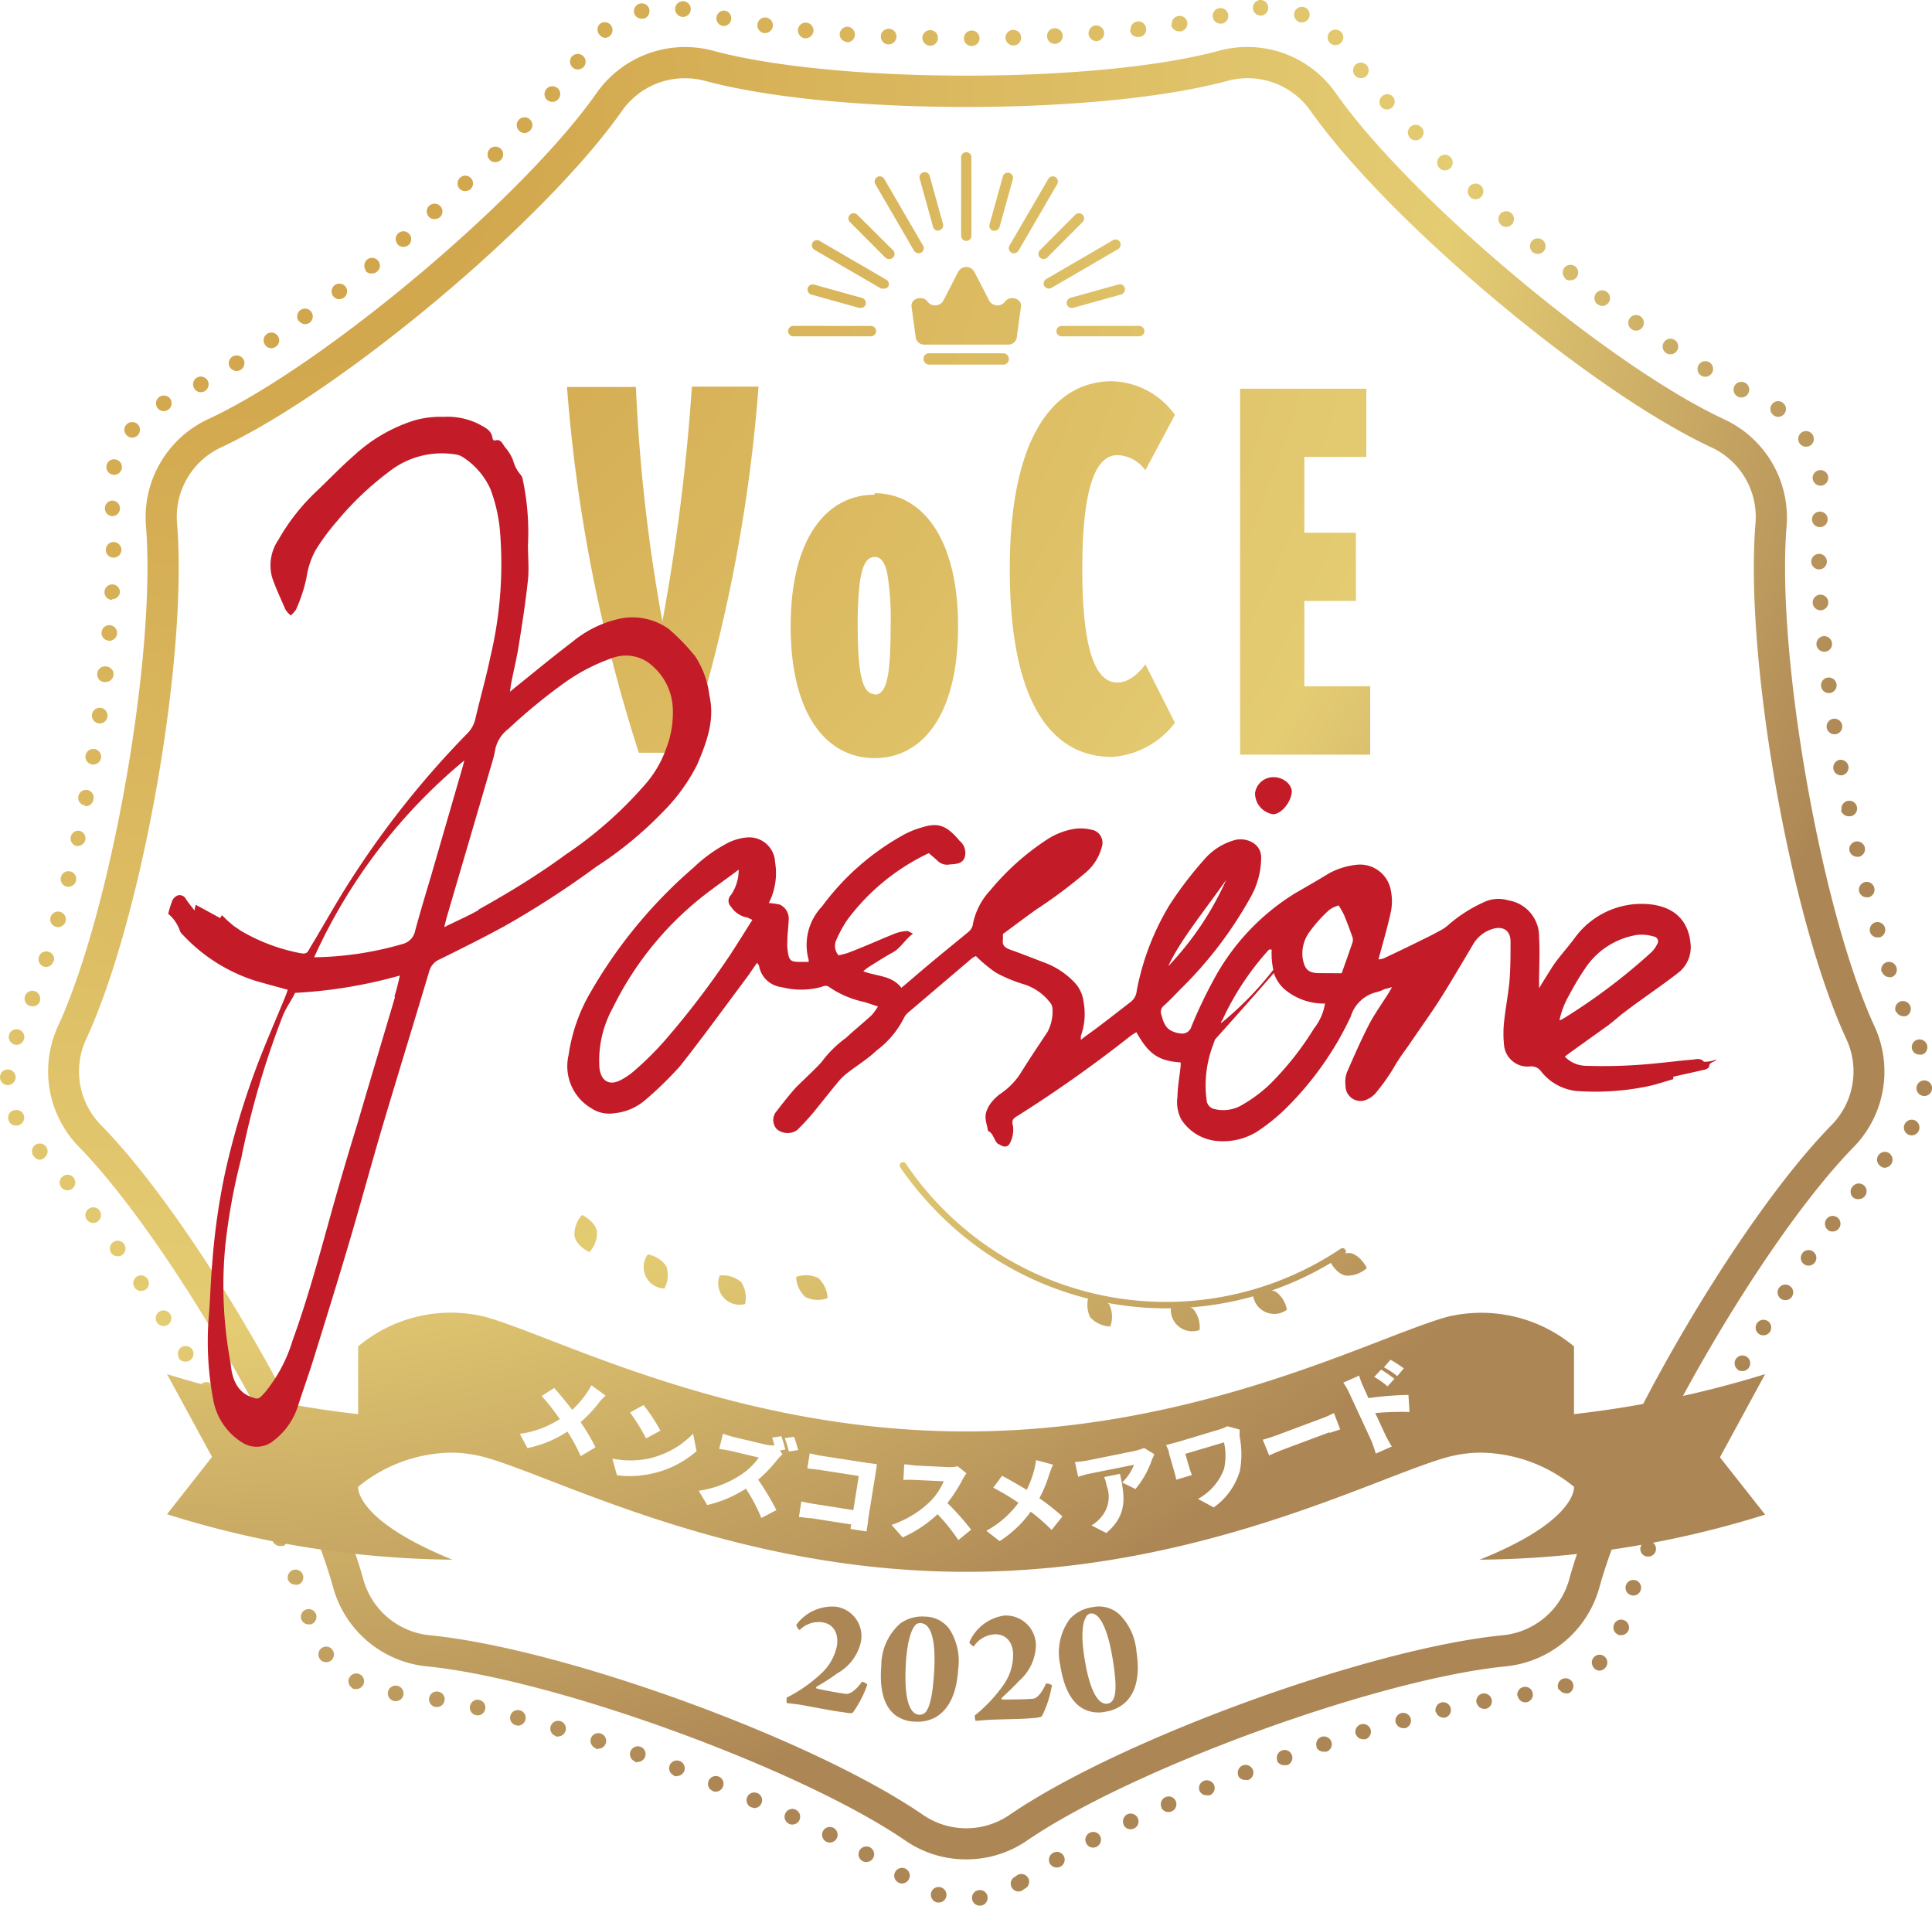 <svg xmlns="http://www.w3.org/2000/svg" xmlns:xlink="http://www.w3.org/1999/xlink" viewBox="0 0 144.95 142.95"><defs><style>.cls-1{fill:url(#名称未設定グラデーション_2);}.cls-2{fill:url(#名称未設定グラデーション_2-3);}.cls-3{fill:url(#名称未設定グラデーション_2-27);}.cls-4{fill:url(#名称未設定グラデーション_2-39);}.cls-5{fill:url(#名称未設定グラデーション_2-41);}.cls-6{fill:url(#名称未設定グラデーション_2-53);}.cls-7{fill:#ad8655;}.cls-8{fill:#c31b28;}</style><radialGradient id="名称未設定グラデーション_2" cx="16.92" cy="6.96" r="280.4" gradientUnits="userSpaceOnUse"><stop offset="0" stop-color="#cd9d43"/><stop offset="0.33" stop-color="#e4cc73"/><stop offset="0.47" stop-color="#ad8655"/></radialGradient><radialGradient id="名称未設定グラデーション_2-3" cx="16.73" cy="6.96" r="280.4" xlink:href="#名称未設定グラデーション_2"/><radialGradient id="名称未設定グラデーション_2-27" cx="72.49" cy="6.96" r="53.15" xlink:href="#名称未設定グラデーション_2"/><radialGradient id="名称未設定グラデーション_2-39" cx="62.43" cy="24.84" r="2.06" xlink:href="#名称未設定グラデーション_2"/><radialGradient id="名称未設定グラデーション_2-41" cx="82.56" cy="24.84" r="2.06" xlink:href="#名称未設定グラデーション_2"/><radialGradient id="名称未設定グラデーション_2-53" cx="-18.18" cy="36.4" r="297.69" gradientTransform="matrix(1, -0.04, 0.04, 0.99, 29.72, -38.77)" xlink:href="#名称未設定グラデーション_2"/></defs><g id="レイヤー_2" data-name="レイヤー 2"><g id="地紋"><path class="cls-1" d="M72.5,139.48a8,8,0,0,1-4.56-1.4C60.05,132.67,41.57,125.94,32,125a8.13,8.13,0,0,1-7-5.9C22.47,109.91,12.65,92.9,5.89,86a8.11,8.11,0,0,1-1.55-9c4-8.63,7.4-27.94,6.61-37.55a8.12,8.12,0,0,1,4.65-8c8.65-4,23.63-16.59,29.16-24.47A8.11,8.11,0,0,1,53.48,3.8c9.24,2.5,28.79,2.5,38,0A8.1,8.1,0,0,1,100.23,7c5.53,7.88,20.51,20.46,29.16,24.47a8.12,8.12,0,0,1,4.65,8c-.79,9.61,2.61,28.92,6.61,37.55a8.11,8.11,0,0,1-1.55,9c-6.76,6.88-16.58,23.89-19.11,33.08a8.13,8.13,0,0,1-7,5.9c-9.58.94-28.06,7.67-35.95,13.08h0A8,8,0,0,1,72.5,139.48ZM51.38,5.87a5.75,5.75,0,0,0-4.71,2.44c-5.81,8.28-21,21-30.08,25.25a5.75,5.75,0,0,0-3.31,5.67c.84,10.1-2.61,29.65-6.82,38.73a5.74,5.74,0,0,0,1.1,6.42c7.1,7.23,17,24.44,19.7,34.1a5.75,5.75,0,0,0,5,4.19c10.06,1,28.75,7.8,37,13.48a5.74,5.74,0,0,0,6.47,0h0c8.29-5.68,27-12.49,37-13.48a5.75,5.75,0,0,0,5-4.19c2.66-9.66,12.6-26.87,19.7-34.1a5.74,5.74,0,0,0,1.1-6.42c-4.21-9.08-7.66-28.63-6.82-38.73a5.75,5.75,0,0,0-3.31-5.67c-9.09-4.23-24.27-17-30.08-25.25a5.77,5.77,0,0,0-6.2-2.25c-9.72,2.62-29.53,2.62-39.25,0A5.8,5.8,0,0,0,51.38,5.87Zm25,131.25Z"/><path class="cls-1" d="M72.93,142.45a.58.58,0,0,1,.5-.66h0a.57.57,0,0,1,.66.5h0a.58.58,0,0,1-.5.66h-.08A.58.58,0,0,1,72.93,142.45Zm-2.67.25a.59.59,0,0,1-.4-.72h0a.58.58,0,0,1,.73-.4h0a.59.59,0,0,1,.4.72h0a.59.59,0,0,1-.57.42h0A.47.47,0,0,1,70.26,142.7Zm5.66-1.09a.58.58,0,0,1,.18-.8h0l.11-.06h0a.35.35,0,0,1,.09-.07h0a.58.58,0,0,1,.81.15h0a.58.58,0,0,1-.15.81h0l-.12.07h0l-.11.08h0a.54.54,0,0,1-.31.1h0A.58.58,0,0,1,75.92,141.61Zm-8.56-.42a.57.57,0,0,1-.17-.81h0a.58.58,0,0,1,.8-.17h0a.58.58,0,0,1,.17.81h0a.59.59,0,0,1-.49.27h0A.5.5,0,0,1,67.36,141.19Zm11.41-1.39A.59.59,0,0,1,79,139h0a.58.58,0,0,1,.8.21h0a.59.59,0,0,1-.21.8h0a.61.61,0,0,1-.3.08h0A.6.6,0,0,1,78.77,139.8Zm-14.06-.19a.59.59,0,0,1-.22-.8h0a.59.59,0,0,1,.79-.23h0a.59.59,0,0,1,.23.8h0a.6.6,0,0,1-.51.3h0A.59.59,0,0,1,64.71,139.61Zm16.79-1.33a.58.58,0,0,1,.25-.79h0a.58.58,0,0,1,.79.25h0a.59.59,0,0,1-.26.79h0a.64.64,0,0,1-.27.07h0A.57.57,0,0,1,81.5,138.28ZM62,138.16a.59.59,0,0,1-.26-.79h0a.58.58,0,0,1,.78-.26h0a.59.59,0,0,1,.26.79h0a.59.59,0,0,1-.52.32h0A.58.58,0,0,1,62,138.16Zm22.31-1.28a.59.59,0,0,1,.27-.78h0a.59.59,0,0,1,.78.28h0a.58.58,0,0,1-.27.78h0a.57.57,0,0,1-.25.06h0A.58.58,0,0,1,84.29,136.88Zm-25.11-.07a.57.57,0,0,1-.28-.77h0a.57.57,0,0,1,.77-.29h0a.59.59,0,0,1,.29.78h0a.59.59,0,0,1-.53.34h0A.57.57,0,0,1,59.18,136.81Zm27.94-1.23a.58.58,0,0,1,.31-.77h0a.57.57,0,0,1,.76.3h0a.58.58,0,0,1-.3.77h0a.59.59,0,0,1-.23.05h0A.59.59,0,0,1,87.12,135.58Zm-30.78,0a.59.59,0,0,1-.3-.77h0a.58.58,0,0,1,.76-.3h0a.57.57,0,0,1,.31.76h0a.57.57,0,0,1-.54.36h0A.68.68,0,0,1,56.34,135.55ZM90,134.35a.58.58,0,0,1,.32-.76h0a.6.6,0,0,1,.77.32h0a.58.58,0,0,1-.33.76h0a.52.52,0,0,1-.21,0h0A.58.58,0,0,1,90,134.35Zm-36.52,0a.57.57,0,0,1-.32-.75h0a.59.59,0,0,1,.76-.33h0a.58.58,0,0,1,.32.76h0a.58.58,0,0,1-.54.37h0A.59.59,0,0,1,53.47,134.36Zm39.42-1.16a.6.6,0,0,1,.34-.76h0a.6.6,0,0,1,.76.34h0a.58.58,0,0,1-.34.75h0a.76.76,0,0,1-.21,0h0A.58.58,0,0,1,92.89,133.2Zm-42.32,0a.58.58,0,0,1-.34-.75h0a.58.58,0,0,1,.75-.34h0a.59.59,0,0,1,.35.75h0a.6.6,0,0,1-.55.38h0A.52.52,0,0,1,50.57,133.24Zm45.25-1.13a.59.59,0,0,1,.35-.75h0a.58.58,0,0,1,.75.36h0a.58.58,0,0,1-.35.74h0a.79.79,0,0,1-.2,0h0A.58.58,0,0,1,95.82,132.11Zm-48.17.08a.58.58,0,0,1-.36-.75h0a.59.59,0,0,1,.74-.36h0a.58.58,0,0,1,.36.75h0a.58.58,0,0,1-.55.39h0A.63.63,0,0,1,47.65,132.19Zm51.12-1.11a.58.58,0,0,1,.37-.74h0a.59.59,0,0,1,.74.38h0a.58.58,0,0,1-.37.73h0a.72.72,0,0,1-.19,0h0A.59.59,0,0,1,98.77,131.08Zm-54.07.12h0a.6.6,0,0,1-.38-.74h0a.59.59,0,0,1,.74-.37h0a.58.58,0,0,1,.38.73h0a.59.59,0,0,1-.56.41h0A.57.57,0,0,1,44.7,131.2Zm57-1.07a.59.59,0,0,1,.39-.73h0a.59.59,0,0,1,.73.39h0a.59.59,0,0,1-.39.73h0l-.17,0h0A.58.58,0,0,1,101.74,130.13Zm-60,.15a.58.58,0,0,1-.4-.72h0a.59.59,0,0,1,.73-.4h0a.58.58,0,0,1,.39.73h0a.59.59,0,0,1-.56.42h0A.45.45,0,0,1,41.74,130.28Zm63-1a.6.6,0,0,1,.41-.72h0a.59.59,0,0,1,.72.41h0a.59.59,0,0,1-.41.72h0l-.15,0h0A.59.59,0,0,1,104.73,129.25Zm-66,.19a.58.58,0,0,1-.42-.71h0a.58.58,0,0,1,.72-.41h0a.58.58,0,0,1,.41.71h0a.59.59,0,0,1-.57.44h0Zm69-1a.6.6,0,0,1,.43-.71h0a.58.58,0,0,1,.7.43h0a.59.59,0,0,1-.43.71h0l-.14,0h0A.61.61,0,0,1,107.75,128.46Zm-72,.24a.57.57,0,0,1-.44-.7h0a.58.58,0,0,1,.69-.44h0a.58.58,0,0,1,.44.7h0a.58.58,0,0,1-.56.46h0Zm75.06-.93a.59.59,0,0,1,.46-.69h0a.6.6,0,0,1,.69.47h0a.58.58,0,0,1-.47.68h0l-.11,0h0A.59.59,0,0,1,110.8,127.77Zm-78.1.32a.58.58,0,0,1-.47-.68h0a.58.58,0,0,1,.68-.47h0a.57.57,0,0,1,.47.67h0a.57.57,0,0,1-.57.48H32.7Zm81.17-.85a.59.59,0,0,1,.51-.66h0a.58.58,0,0,1,.65.51h0a.58.58,0,0,1-.5.65h-.08A.59.59,0,0,1,113.87,127.24Zm-84.21.41a.59.59,0,0,1-.53-.64h0a.59.59,0,0,1,.65-.52h0a.58.58,0,0,1,.52.64h0a.58.58,0,0,1-.58.52h-.06Zm87.29-.9a.59.59,0,0,1,.31-.77h0a.6.6,0,0,1,.77.31h0a.59.59,0,0,1-.31.77h0a.62.62,0,0,1-.23,0h0A.59.59,0,0,1,117,126.75Zm-90.48-.08a.59.59,0,0,1-.22-.8h0a.59.59,0,0,1,.8-.22h0a.59.59,0,0,1,.22.8h0a.59.59,0,0,1-.51.29h0A.59.59,0,0,1,26.47,126.67Zm93.16-1.5a.59.59,0,0,1,0-.83h0a.58.58,0,0,1,.82,0h0a.59.59,0,0,1,0,.83h0a.59.59,0,0,1-.43.19h0A.54.54,0,0,1,119.63,125.17ZM24,124.45h0a.58.58,0,0,1,.12-.81h0a.58.58,0,0,1,.82.12h0a.59.59,0,0,1-.12.82h0a.58.58,0,0,1-.35.11h0A.57.57,0,0,1,24,124.45Zm97.45-1.81a.58.58,0,0,1-.37-.74h0a.57.57,0,0,1,.74-.37h0a.59.59,0,0,1,.37.74h0a.59.59,0,0,1-.56.39h0A.55.55,0,0,1,121.42,122.64ZM22.6,121.45a.58.58,0,0,1,.39-.72h0a.59.59,0,0,1,.73.39h0a.59.59,0,0,1-.4.73h0l-.16,0h0A.57.57,0,0,1,22.6,121.45Zm99.74-1.8a.58.58,0,0,1-.35-.74h0a.59.59,0,0,1,.74-.36h0a.58.58,0,0,1,.36.75h0a.58.58,0,0,1-.55.39h0A.48.48,0,0,1,122.34,119.65ZM21.62,118.53a.59.59,0,0,1,.35-.75h0a.58.58,0,0,1,.75.35h0a.57.57,0,0,1-.35.74h0a.45.45,0,0,1-.2,0h0A.58.58,0,0,1,21.62,118.53Zm101.81-1.8a.58.58,0,0,1-.32-.76h0a.6.6,0,0,1,.77-.32h0a.58.58,0,0,1,.32.76h0a.6.6,0,0,1-.55.36h0A.6.6,0,0,1,123.43,116.73ZM20.48,115.65a.58.58,0,0,1,.31-.76h0a.57.57,0,0,1,.76.31h0a.59.59,0,0,1-.3.77h0a.66.66,0,0,1-.23,0h0A.57.57,0,0,1,20.48,115.65Zm104.18-1.79a.59.59,0,0,1-.3-.78h0a.6.6,0,0,1,.78-.29h0a.6.6,0,0,1,.29.78h0a.59.59,0,0,1-.53.34h0A.64.64,0,0,1,124.66,113.86Zm-105.44-1a.59.59,0,0,1,.28-.78h0a.6.6,0,0,1,.78.29h0a.58.58,0,0,1-.29.77h0a.53.53,0,0,1-.24.06h0A.59.59,0,0,1,19.22,112.82ZM126,111a.58.58,0,0,1-.27-.78h0a.58.58,0,0,1,.78-.27h0a.58.58,0,0,1,.27.78h0a.58.58,0,0,1-.53.33h0A.57.57,0,0,1,126,111ZM17.87,110a.59.59,0,0,1,.26-.79h0a.58.58,0,0,1,.78.26h0a.58.58,0,0,1-.26.79h0a.58.58,0,0,1-.26.06h0A.58.58,0,0,1,17.87,110Zm109.51-1.79a.58.58,0,0,1-.25-.79h0a.58.58,0,0,1,.79-.25h0a.58.58,0,0,1,.25.79h0a.6.6,0,0,1-.52.32h0A.52.52,0,0,1,127.38,108.24Zm-110.94-1a.59.59,0,0,1,.24-.79h0a.58.58,0,0,1,.79.24h0a.58.58,0,0,1-.24.79h0a.55.55,0,0,1-.28.07h0A.61.61,0,0,1,16.44,107.27Zm112.41-1.78a.59.59,0,0,1-.23-.8h0a.59.59,0,0,1,.8-.22h0a.57.57,0,0,1,.22.79h0a.57.57,0,0,1-.51.3h0A.55.55,0,0,1,128.85,105.49ZM15,104.54a.59.59,0,0,1,.22-.8h0A.59.59,0,0,1,16,104h0a.59.59,0,0,1-.22.8h0a.58.58,0,0,1-.28.07h0A.55.55,0,0,1,15,104.54Zm115.43-1.77a.59.59,0,0,1-.21-.8h0a.59.59,0,0,1,.8-.21h0a.58.58,0,0,1,.21.8h0a.57.57,0,0,1-.5.29h0A.67.67,0,0,1,130.38,102.77Zm-117-.92a.59.59,0,0,1,.2-.8h0a.61.61,0,0,1,.81.2h0a.6.6,0,0,1-.21.81h0a.61.61,0,0,1-.3.08h0A.58.58,0,0,1,13.39,101.85ZM132,100.09a.58.58,0,0,1-.19-.81h0a.58.58,0,0,1,.8-.19h0a.58.58,0,0,1,.19.8h0a.58.58,0,0,1-.5.28h0A.54.54,0,0,1,132,100.09ZM11.77,99.2h0a.59.59,0,0,1,.19-.81h0a.59.59,0,0,1,.81.19h0a.58.58,0,0,1-.19.8h0a.59.59,0,0,1-.31.09h0A.62.62,0,0,1,11.77,99.2Zm121.86-1.76a.59.59,0,0,1-.17-.81h0a.58.58,0,0,1,.81-.17h0a.58.58,0,0,1,.17.81h0a.58.58,0,0,1-.49.26h0A.62.62,0,0,1,133.63,97.44ZM10.1,96.58h0a.58.58,0,0,1,.16-.81h0a.58.58,0,0,1,.81.17h0a.58.58,0,0,1-.16.81h0a.66.66,0,0,1-.33.09h0A.54.54,0,0,1,10.1,96.58Zm125.26-1.74a.58.58,0,0,1-.15-.81h0a.57.57,0,0,1,.81-.15h0a.58.58,0,0,1,.15.81h0a.59.59,0,0,1-.48.25h0A.56.56,0,0,1,135.36,94.84ZM8.35,94a.59.59,0,0,1,.14-.82h0a.6.6,0,0,1,.82.14h0a.6.6,0,0,1-.14.82h0a.61.61,0,0,1-.34.1h0A.58.58,0,0,1,8.35,94Zm128.8-1.73a.6.6,0,0,1-.12-.82h0a.58.58,0,0,1,.82-.12h0a.58.58,0,0,1,.12.81h0a.57.57,0,0,1-.47.24h0A.58.58,0,0,1,137.15,92.29ZM6.53,91.51a.58.58,0,0,1,.11-.82h0a.58.58,0,0,1,.82.11h0a.59.59,0,0,1-.12.82h0a.57.57,0,0,1-.35.12H7A.58.58,0,0,1,6.53,91.51ZM139,89.8A.59.59,0,0,1,139,89h0a.59.59,0,0,1,.83-.09h0a.58.58,0,0,1,.08.82h0a.58.58,0,0,1-.45.22h0A.58.58,0,0,1,139,89.8ZM4.61,89.08a.58.58,0,0,1,.08-.82h0a.58.58,0,0,1,.82.07h0a.59.59,0,0,1-.08.83h0a.58.58,0,0,1-.37.13h0A.57.57,0,0,1,4.61,89.08ZM141,87.4a.57.57,0,0,1,0-.82h0a.57.57,0,0,1,.82,0h0a.59.59,0,0,1,0,.83h0a.63.63,0,0,1-.43.19h0A.57.57,0,0,1,141,87.4ZM2.57,86.78a.59.59,0,0,1,0-.83h0a.59.59,0,0,1,.83,0h0a.59.59,0,0,1,0,.83h0A.61.61,0,0,1,3,87H3A.59.59,0,0,1,2.57,86.78Zm140.56-1.69a.59.59,0,0,1-.21-.8h0a.59.59,0,0,1,.8-.22h0a.59.59,0,0,1,.21.8h0a.58.58,0,0,1-.5.3h0A.64.64,0,0,1,143.13,85.09ZM.66,84.08a.58.58,0,0,1,.3-.77H1a.59.59,0,0,1,.77.3h0a.59.59,0,0,1-.3.77h0a.52.52,0,0,1-.24.05h0A.57.57,0,0,1,.66,84.08Zm143.65-1.87a.57.57,0,0,1-.52-.63h0a.58.58,0,0,1,.64-.53h0a.58.58,0,0,1,.52.64h0a.59.59,0,0,1-.58.53h-.06ZM.58,81.4A.59.59,0,0,1,0,80.8H0a.57.57,0,0,1,.59-.57h0a.58.58,0,0,1,.58.59h0a.59.59,0,0,1-.59.58Zm142.89-2.65a.58.58,0,0,1,.36-.75h0a.59.59,0,0,1,.74.37h0a.58.58,0,0,1-.36.74h0l-.19,0h0A.57.57,0,0,1,143.47,78.75ZM1,78.32a.58.58,0,0,1-.29-.77h0a.59.59,0,0,1,.77-.29h0a.58.58,0,0,1,.29.78h0a.59.59,0,0,1-.53.34h0A.53.53,0,0,1,1,78.32Zm141.23-2.43h0a.59.59,0,0,1,.33-.76h0a.6.6,0,0,1,.76.34h0a.58.58,0,0,1-.34.76h0a.71.71,0,0,1-.21,0h0A.59.59,0,0,1,142.27,75.89Zm-140-.43a.58.58,0,0,1-.35-.75h0a.58.58,0,0,1,.75-.35h0a.59.59,0,0,1,.35.75H3a.58.58,0,0,1-.55.38h0A.64.64,0,0,1,2.27,75.46Zm138.94-2.54a.59.59,0,0,1,.38-.74h0a.59.59,0,0,1,.73.38h0a.58.58,0,0,1-.37.74h0a.57.57,0,0,1-.18,0h0A.59.59,0,0,1,141.21,72.92ZM3.3,72.51a.57.57,0,0,1-.38-.73h0a.57.57,0,0,1,.73-.38h0a.57.57,0,0,1,.38.73H4a.59.59,0,0,1-.55.41h0A.57.57,0,0,1,3.3,72.51Zm137-2.6a.59.59,0,0,1,.4-.72h0a.59.59,0,0,1,.72.4h0a.59.59,0,0,1-.4.73h0l-.16,0h0A.58.58,0,0,1,140.3,69.91ZM4.2,69.52a.57.57,0,0,1-.41-.71h0a.59.59,0,0,1,.72-.41h0a.58.58,0,0,1,.41.72h0a.59.59,0,0,1-.57.43h0A.4.4,0,0,1,4.2,69.52Zm135.28-2.64a.6.6,0,0,1,.43-.71h0a.59.59,0,0,1,.71.43h0a.58.58,0,0,1-.43.71h0l-.14,0h0A.59.59,0,0,1,139.48,66.88ZM5,66.51a.58.58,0,0,1-.43-.71h0a.58.58,0,0,1,.7-.43h0a.58.58,0,0,1,.43.71h0a.58.58,0,0,1-.57.44H5Zm133.76-2.68a.59.59,0,0,1,.45-.7h0a.59.59,0,0,1,.7.45h0a.58.58,0,0,1-.45.69h0a.27.27,0,0,1-.13,0h0A.6.6,0,0,1,138.76,63.83Zm-133-.36a.59.59,0,0,1-.45-.7h0A.58.58,0,0,1,6,62.33H6A.58.58,0,0,1,6.4,63h0a.58.58,0,0,1-.57.46H5.71Zm132.41-2.7a.58.58,0,0,1,.46-.69h0a.58.58,0,0,1,.69.46h0a.59.59,0,0,1-.46.69h-.12A.6.6,0,0,1,138.12,60.77ZM6.34,60.41a.57.57,0,0,1-.46-.68h0a.59.59,0,0,1,.68-.47h0A.58.58,0,0,1,7,60H7a.58.58,0,0,1-.57.48h0Zm131.21-2.73A.6.6,0,0,1,138,57h0a.6.6,0,0,1,.68.48h0a.6.6,0,0,1-.48.68h-.1A.58.58,0,0,1,137.55,57.68ZM6.9,57.34a.58.58,0,0,1-.48-.67h0a.59.59,0,0,1,.68-.48h0a.59.59,0,0,1,.48.67h0a.59.59,0,0,1-.58.49H6.9Zm130.15-2.75a.59.59,0,0,1,.49-.67h0a.59.59,0,0,1,.67.49h0a.59.59,0,0,1-.49.67h-.09A.59.59,0,0,1,137.05,54.59ZM7.4,54.26a.58.58,0,0,1-.5-.66h0a.59.59,0,0,1,.66-.5h0a.59.59,0,0,1,.5.66h0a.58.58,0,0,1-.58.51H7.4Zm129.23-2.78a.58.58,0,0,1,.5-.65h0a.59.59,0,0,1,.66.5h0a.59.59,0,0,1-.51.66h-.07A.58.58,0,0,1,136.63,51.48ZM7.81,51.17a.58.58,0,0,1-.51-.65h0A.58.58,0,0,1,8,50H8a.57.57,0,0,1,.51.65h0a.58.58,0,0,1-.58.51H7.81Zm128.47-2.81h0a.6.6,0,0,1,.53-.64h0a.6.6,0,0,1,.64.53h0a.59.59,0,0,1-.53.64h0A.6.6,0,0,1,136.28,48.36ZM8.15,48.06a.58.58,0,0,1-.53-.63h0a.58.58,0,0,1,.63-.53h0a.58.58,0,0,1,.53.63h0a.58.58,0,0,1-.58.54h0ZM136,45.23a.59.59,0,0,1,.55-.62h0a.59.59,0,0,1,.62.55h0a.59.59,0,0,1-.55.62h0A.59.59,0,0,1,136,45.23ZM8.39,45a.57.57,0,0,1-.55-.61h0a.58.58,0,0,1,.62-.55h0A.58.58,0,0,1,9,44.4H9a.59.59,0,0,1-.59.55h0Zm127.5-2.86a.58.58,0,0,1,.58-.59h0a.57.57,0,0,1,.59.56h0a.58.58,0,0,1-.57.6h0A.59.59,0,0,1,135.89,42.09ZM8.52,41.83a.57.57,0,0,1-.58-.58h0a.58.58,0,0,1,.59-.59h0a.6.6,0,0,1,.58.6h0a.59.59,0,0,1-.59.57Zm128-2.29a.58.58,0,0,1-.57-.6h0a.58.58,0,0,1,.61-.56h0a.57.57,0,0,1,.56.6h0a.58.58,0,0,1-.59.56h0ZM7.87,38.17a.59.59,0,0,1,.55-.62h0A.59.59,0,0,1,9,38.1H9a.59.59,0,0,1-.55.62h0A.58.58,0,0,1,7.87,38.17ZM136,35.92a.58.58,0,0,1,.51-.65h0a.58.58,0,0,1,.65.5h0a.59.59,0,0,1-.5.66h-.08A.59.59,0,0,1,136,35.92ZM8.44,35.6A.57.57,0,0,1,8,34.9H8a.57.57,0,0,1,.7-.43h0a.58.58,0,0,1,.43.7h0a.58.58,0,0,1-.57.45h0ZM135,33.23a.59.59,0,0,1,.2-.81h0a.59.59,0,0,1,.8.2h0a.6.6,0,0,1-.19.81h0a.71.71,0,0,1-.31.08h0A.58.58,0,0,1,135,33.23ZM9.56,32.7a.57.57,0,0,1-.11-.81h0a.6.6,0,0,1,.83-.11h0a.59.59,0,0,1,.1.82h0a.59.59,0,0,1-.46.23h0A.53.53,0,0,1,9.56,32.7Zm123.52-1.54a.57.57,0,0,1-.15-.81h0a.57.57,0,0,1,.81-.15h0a.58.58,0,0,1,.15.81h0a.58.58,0,0,1-.48.26h0A.57.57,0,0,1,133.08,31.16ZM11.77,30.53a.58.58,0,0,1,.25-.79h0a.58.58,0,0,1,.79.24h0a.59.59,0,0,1-.25.79h0a.54.54,0,0,1-.27.07h0A.58.58,0,0,1,11.77,30.53Zm118.6-.78h0a.6.6,0,0,1-.24-.8h0a.59.59,0,0,1,.79-.24h0a.58.58,0,0,1,.25.79h0a.6.6,0,0,1-.52.32h0A.72.72,0,0,1,130.37,29.75ZM14.56,29.12a.59.59,0,0,1,.22-.8h0a.6.6,0,0,1,.8.23h0a.6.6,0,0,1-.23.8h0a.72.72,0,0,1-.28.07h0A.57.57,0,0,1,14.56,29.12Zm113.08-.94h0a.59.59,0,0,1-.2-.8h0a.59.59,0,0,1,.81-.2h0a.58.58,0,0,1,.19.8h0a.58.58,0,0,1-.5.28h0A.54.54,0,0,1,127.64,28.18ZM17.25,27.55a.58.58,0,0,1,.19-.8h0a.6.6,0,0,1,.81.18h0a.59.59,0,0,1-.19.81h0a.59.59,0,0,1-.31.09h0A.61.61,0,0,1,17.25,27.55ZM125,26.48a.58.58,0,0,1-.16-.81h0a.58.58,0,0,1,.81-.16h0a.58.58,0,0,1,.16.81h0a.59.59,0,0,1-.49.26h0A.55.55,0,0,1,125,26.48ZM19.88,25.86a.58.58,0,0,1,.15-.81h0a.58.58,0,0,1,.81.15h0a.57.57,0,0,1-.15.81h0a.59.59,0,0,1-.33.11h0A.56.56,0,0,1,19.88,25.86Zm102.53-1.17a.57.57,0,0,1-.14-.81h0a.58.58,0,0,1,.82-.14h0a.59.59,0,0,1,.13.82h0a.57.57,0,0,1-.47.24h0A.53.53,0,0,1,122.41,24.69Zm-100-.61a.59.59,0,0,1,.13-.82h0a.58.58,0,0,1,.81.13h0a.59.59,0,0,1-.12.82h0a.66.66,0,0,1-.35.11h0A.59.59,0,0,1,22.44,24.08Zm97.44-1.25a.6.6,0,0,1-.11-.82h0a.58.58,0,0,1,.82-.11h0a.58.58,0,0,1,.11.82h0a.58.58,0,0,1-.47.23h0A.59.59,0,0,1,119.88,22.83ZM25,22.22a.59.59,0,0,1,.1-.82h0a.59.59,0,0,1,.82.1h0a.58.58,0,0,1-.11.82h0a.57.57,0,0,1-.35.12h0A.55.55,0,0,1,25,22.22Zm92.46-1.32a.59.59,0,0,1-.09-.82h0a.59.59,0,0,1,.82-.09h0a.59.59,0,0,1,.09.82h0a.58.58,0,0,1-.46.22h0A.57.57,0,0,1,117.41,20.9Zm-90-.6a.6.6,0,0,1,.09-.83h0a.59.59,0,0,1,.82.09h0a.57.57,0,0,1-.09.82h0a.53.53,0,0,1-.36.13h0A.6.6,0,0,1,27.4,20.3ZM115,18.92a.6.6,0,0,1-.08-.83h0a.59.59,0,0,1,.83-.07h0a.58.58,0,0,1,.07.82h0a.58.58,0,0,1-.45.21h0A.58.58,0,0,1,115,18.92Zm-85.17-.61a.58.58,0,0,1,.06-.82h0a.57.57,0,0,1,.82.07h0a.58.58,0,0,1-.06.82h0a.62.62,0,0,1-.38.14h0A.56.56,0,0,1,29.82,18.31Zm82.79-1.44a.58.58,0,0,1-.06-.82h0a.59.59,0,0,1,.83-.06h0a.59.59,0,0,1,.05.83h0a.57.57,0,0,1-.43.2h0A.58.58,0,0,1,112.61,16.87Zm-80.43-.6a.57.57,0,0,1,0-.82h0a.59.59,0,0,1,.83,0h0a.58.58,0,0,1,0,.83h0a.58.58,0,0,1-.39.15h0A.57.57,0,0,1,32.18,16.27Zm78.1-1.5a.59.59,0,0,1,0-.83h0a.59.59,0,0,1,.83,0h0a.59.59,0,0,1,0,.83h0a.6.6,0,0,1-.43.18h0A.62.62,0,0,1,110.28,14.77Zm-75.79-.59a.59.59,0,0,1,0-.83h0a.57.57,0,0,1,.82,0h0a.58.58,0,0,1,0,.82h0a.59.59,0,0,1-.41.16h0A.58.58,0,0,1,34.49,14.18ZM108,12.61a.59.59,0,0,1,0-.83h0a.57.57,0,0,1,.82,0h0a.59.59,0,0,1,0,.83h0a.63.63,0,0,1-.43.17h0A.57.57,0,0,1,108,12.61ZM36.75,12a.59.59,0,0,1,0-.83h0a.59.59,0,0,1,.83,0h0a.58.58,0,0,1,0,.82h0a.54.54,0,0,1-.41.17h0A.54.54,0,0,1,36.75,12Zm69.05-1.65a.57.57,0,0,1,0-.82h0a.59.59,0,0,1,.83,0h0a.57.57,0,0,1,0,.82h0a.62.62,0,0,1-.41.17h0A.55.55,0,0,1,105.8,10.37ZM38.94,9.8a.59.59,0,0,1,0-.83h0a.59.59,0,0,1,.83,0h0a.57.57,0,0,1,0,.82h0a.59.59,0,0,1-.42.19h0A.59.59,0,0,1,38.94,9.8Zm64.73-1.74a.57.57,0,0,1,0-.82h0a.57.57,0,0,1,.82,0h0a.57.57,0,0,1-.05.82h0a.57.57,0,0,1-.38.15h0A.54.54,0,0,1,103.67,8.06ZM41.05,7.5A.59.59,0,0,1,41,6.67h0a.6.6,0,0,1,.83-.06h0a.58.58,0,0,1,.06.82h0a.56.56,0,0,1-.44.21h0A.59.59,0,0,1,41.05,7.5Zm60.59-1.86a.59.59,0,0,1,.1-.82h0a.59.59,0,0,1,.82.1h0a.59.59,0,0,1-.09.82h0a.63.63,0,0,1-.37.12h0A.58.58,0,0,1,101.64,5.64ZM43,5.09a.59.59,0,0,1-.12-.82h0a.6.6,0,0,1,.82-.11h0a.59.59,0,0,1,.12.82h0a.61.61,0,0,1-.47.23h0A.55.55,0,0,1,43,5.09ZM72.32,2.87a.58.58,0,0,1,.58-.58h0a.58.58,0,0,1,.59.58h0a.58.58,0,0,1-.58.58h0A.57.57,0,0,1,72.32,2.87Zm-2.54.56a.6.6,0,0,1-.58-.6h0a.59.59,0,0,1,.6-.57h0a.58.58,0,0,1,.57.6h0a.58.58,0,0,1-.58.57h0Zm5.66-.59a.59.59,0,0,1,.57-.6h0a.59.59,0,0,1,.6.57h0a.58.58,0,0,1-.57.6h0A.59.59,0,0,1,75.44,2.84Zm24.34.38a.59.59,0,0,1,0-.83h0a.6.6,0,0,1,.83,0h0a.57.57,0,0,1,0,.82h0a.54.54,0,0,1-.4.17h0A.56.56,0,0,1,99.78,3.22Zm-33.14.11a.58.58,0,0,1-.55-.62h0a.57.57,0,0,1,.61-.55h0a.58.58,0,0,1,.56.61h0a.6.6,0,0,1-.59.56h0Zm11.92-.6a.57.57,0,0,1,.55-.61h0a.59.59,0,0,1,.62.55h0a.59.59,0,0,1-.56.62h0A.58.58,0,0,1,78.56,2.73Zm-15.05.41A.58.58,0,0,1,63,2.52h0A.6.6,0,0,1,63.6,2h0a.6.6,0,0,1,.54.63h0a.58.58,0,0,1-.58.54h-.05Zm18.16-.6a.6.6,0,0,1,.54-.63h0a.6.6,0,0,1,.63.54h0a.6.6,0,0,1-.54.63h0A.59.59,0,0,1,81.67,2.54Zm-21.28.33h0a.59.59,0,0,1-.52-.65h0a.58.58,0,0,1,.64-.52h0a.59.59,0,0,1,.52.64h0a.59.59,0,0,1-.58.53h-.06ZM45,2.63A.59.59,0,0,1,45,1.8h0a.58.58,0,0,1,.82.08h0a.59.59,0,0,1-.08.83h0a.58.58,0,0,1-.37.13h0A.58.58,0,0,1,45,2.63Zm39.83-.37a.58.58,0,0,1,.51-.65h0a.59.59,0,0,1,.65.52h0a.57.57,0,0,1-.51.64h-.07A.58.58,0,0,1,84.78,2.26Zm-27.51.22a.59.59,0,0,1-.49-.67h0a.57.57,0,0,1,.66-.49h0a.58.58,0,0,1,.49.66h0a.58.58,0,0,1-.58.5h-.08Zm30.6-.61a.59.59,0,0,1,.49-.67h0a.58.58,0,0,1,.67.48h0a.59.59,0,0,1-.49.67h-.09A.6.6,0,0,1,87.87,1.87Zm-33.71.07a.58.58,0,0,1-.45-.69h0A.58.58,0,0,1,54.4.8h0a.58.58,0,0,1,.45.69h0a.58.58,0,0,1-.57.46h-.12ZM91,1.32a.58.58,0,0,1,.44-.7h0a.59.59,0,0,1,.7.45h0a.59.59,0,0,1-.45.7h-.13A.57.57,0,0,1,91,1.32Zm6.46.32h0a.59.59,0,0,1-.33-.76h0a.59.59,0,0,1,.76-.33h0a.6.6,0,0,1,.33.76h0a.59.59,0,0,1-.55.37h0A.52.52,0,0,1,97.41,1.64ZM47.58,1A.6.6,0,0,1,48,.27h0a.58.58,0,0,1,.71.41h0a.59.59,0,0,1-.41.72h0l-.15,0h0A.59.59,0,0,1,47.58,1Zm3.57.26a.59.59,0,0,1-.49-.67h0a.59.59,0,0,1,.67-.49h0a.59.59,0,0,1,.49.67h0a.59.59,0,0,1-.58.5h-.09ZM94,.61A.6.6,0,0,1,94.54,0h0a.58.58,0,0,1,.61.56h0a.58.58,0,0,1-.56.61h0A.59.59,0,0,1,94,.61Z"/><path class="cls-2" d="M101.32,94a2.15,2.15,0,0,0-1.56.57s.46,1,1.23,1.12a2.15,2.15,0,0,0,1.56-.57S102.09,94.17,101.32,94Z"/><path class="cls-2" d="M100.16,92.37a2.14,2.14,0,0,0,.58,1.56s1-.46,1.11-1.23a2.11,2.11,0,0,0-.57-1.56S100.31,91.6,100.16,92.37Z"/><path class="cls-2" d="M95.69,96.88A2.11,2.11,0,0,0,94,97a1.6,1.6,0,0,0,2.55,1.25A2.12,2.12,0,0,0,95.69,96.88Z"/><path class="cls-2" d="M95,95a2.19,2.19,0,0,0,.15,1.66,2.17,2.17,0,0,0,1.4-.9,2.13,2.13,0,0,0-.15-1.66A2.14,2.14,0,0,0,95,95Z"/><path class="cls-2" d="M89.52,98.19a2.14,2.14,0,0,0-1.64-.29A1.61,1.61,0,0,0,90,99.77,2.15,2.15,0,0,0,89.52,98.19Z"/><path class="cls-2" d="M89.34,96.18a2.17,2.17,0,0,0-.28,1.64,1.61,1.61,0,0,0,1.87-2.14A2.16,2.16,0,0,0,89.34,96.18Z"/><path class="cls-2" d="M83.22,97.85a2.16,2.16,0,0,0-1.51-.7,2.14,2.14,0,0,0,.08,1.66,2.16,2.16,0,0,0,1.51.7A2.14,2.14,0,0,0,83.22,97.85Z"/><path class="cls-2" d="M83.56,95.87a2.14,2.14,0,0,0-.69,1.51,2.14,2.14,0,0,0,1.66-.08,2.16,2.16,0,0,0,.7-1.51A2.16,2.16,0,0,0,83.56,95.87Z"/><path class="cls-2" d="M70.54,91.15a25.2,25.2,0,0,1-3-3.58.26.26,0,0,1,.07-.35.25.25,0,0,1,.35.07,23.54,23.54,0,0,0,32.63,6.38.24.24,0,0,1,.34.07.25.25,0,0,1-.06.35A24.06,24.06,0,0,1,70.54,91.15Z"/><path class="cls-2" d="M43.63,94a2.18,2.18,0,0,1,1.57.57s-.46,1-1.24,1.12a2.15,2.15,0,0,1-1.56-.57S42.86,94.17,43.63,94Z"/><path class="cls-2" d="M44.79,92.37a2.15,2.15,0,0,1-.57,1.56s-1-.46-1.12-1.23a2.15,2.15,0,0,1,.57-1.56S44.64,91.6,44.79,92.37Z"/><path class="cls-2" d="M49.26,96.88a2.13,2.13,0,0,1,1.66.15,2.19,2.19,0,0,1-.9,1.4,2.18,2.18,0,0,1-1.66-.15A2.12,2.12,0,0,1,49.26,96.88Z"/><path class="cls-2" d="M50,95a2.19,2.19,0,0,1-.15,1.66,1.61,1.61,0,0,1-1.25-2.56A2.14,2.14,0,0,1,50,95Z"/><path class="cls-2" d="M55.43,98.19a2.15,2.15,0,0,1,1.64-.29,1.6,1.6,0,0,1-2.14,1.87A2.13,2.13,0,0,1,55.43,98.19Z"/><path class="cls-2" d="M55.61,96.18a2.14,2.14,0,0,1,.29,1.64A1.6,1.6,0,0,1,54,95.68,2.13,2.13,0,0,1,55.61,96.18Z"/><path class="cls-2" d="M61.74,97.85a2.13,2.13,0,0,1,1.5-.7,1.6,1.6,0,0,1-1.58,2.36A2.14,2.14,0,0,1,61.74,97.85Z"/><path class="cls-2" d="M61.39,95.87a2.16,2.16,0,0,1,.7,1.51,2.14,2.14,0,0,1-1.66-.08,2.16,2.16,0,0,1-.7-1.51A2.14,2.14,0,0,1,61.39,95.87Z"/><path class="cls-2" d="M74.41,91.15A24,24,0,0,1,44,94.09a.25.25,0,1,1,.28-.42,23.53,23.53,0,0,0,32.62-6.38.25.25,0,1,1,.42.28A23.42,23.42,0,0,1,74.41,91.15Z"/><path class="cls-1" d="M49.71,46.68a128,128,0,0,1-2-17.65H42.54a118.66,118.66,0,0,0,5.39,27.44h3.59A118.66,118.66,0,0,0,56.91,29h-5a154.32,154.32,0,0,1-2.22,17.65"/><path class="cls-1" d="M83.83,34.14a2.68,2.68,0,0,1,2.1,1.14l2.22-4.16a6,6,0,0,0-4.73-2.52c-4.12,0-7.66,3.8-7.66,14.09s3.3,14.09,7.66,14.09a6.48,6.48,0,0,0,4.73-2.56l-2.22-4.39s-.9,1.37-2.1,1.37c-1.36,0-2.63-1.65-2.63-8.51s1.27-8.55,2.63-8.55"/><polygon class="cls-1" points="97.86 45.08 101.73 45.08 101.73 39.96 97.86 39.96 97.86 34.28 102.51 34.28 102.51 29.16 93.04 29.16 93.04 56.61 102.8 56.61 102.8 51.48 97.86 51.48 97.86 45.08"/><path class="cls-1" d="M65.62,52.07c-.9,0-1.27-1.44-1.27-5.14a26.79,26.79,0,0,1,.13-3c.17-1.51.54-2.15,1.14-2.15.45,0,.75.36.94,1.19a20.51,20.51,0,0,1,.26,4c0,3.7-.29,5.14-1.2,5.14m0-15c-3.62,0-6.3,3.29-6.3,9.88s2.68,9.88,6.3,9.88,6.26-3.29,6.26-9.88S69.2,37,65.62,37"/><path class="cls-1" d="M74.23,22.58l-1.14-2.21a.69.69,0,0,0-1.19,0l-1.14,2.21a.71.71,0,0,1-1.16.06h0c-.36-.53-1.3-.25-1.21.36l.32,2.35a.64.64,0,0,0,.65.5h6.27a.64.64,0,0,0,.65-.5L76.6,23c.09-.61-.85-.89-1.21-.36h0A.71.71,0,0,1,74.23,22.58Z"/><rect class="cls-1" x="69.29" y="26.5" width="6.4" height="0.85" rx="0.4"/><line class="cls-3" x1="72.49" y1="17.69" x2="72.49" y2="11.87"/><path class="cls-1" d="M72.49,18.07a.38.38,0,0,1-.38-.38V11.87a.39.39,0,1,1,.77,0v5.82A.38.38,0,0,1,72.49,18.07Z"/><line class="cls-1" x1="70.37" y1="16.92" x2="69.41" y2="13.32"/><path class="cls-1" d="M70.37,17.31A.39.39,0,0,1,70,17l-1-3.6a.38.38,0,0,1,.28-.47.38.38,0,0,1,.47.27l1,3.6a.38.38,0,0,1-.28.47Z"/><line class="cls-1" x1="68.92" y1="18.65" x2="66.01" y2="13.6"/><path class="cls-1" d="M68.92,19a.42.42,0,0,1-.34-.19l-2.91-5a.4.4,0,0,1,.14-.53.39.39,0,0,1,.53.14l2.91,5a.38.38,0,0,1-.14.53A.32.32,0,0,1,68.92,19Z"/><line class="cls-1" x1="66.7" y1="19.04" x2="64.06" y2="16.41"/><path class="cls-1" d="M66.7,19.43a.43.43,0,0,1-.28-.11l-2.63-2.64a.39.39,0,1,1,.55-.55L67,18.77a.39.39,0,0,1,0,.55A.4.4,0,0,1,66.7,19.43Z"/><line class="cls-1" x1="66.3" y1="21.26" x2="61.26" y2="18.35"/><path class="cls-1" d="M66.3,21.65a.45.45,0,0,1-.19,0l-5-2.91a.4.4,0,0,1-.15-.53.38.38,0,0,1,.53-.14l5,2.91a.39.39,0,0,1,.15.53A.42.42,0,0,1,66.3,21.65Z"/><line class="cls-1" x1="64.57" y1="22.72" x2="60.98" y2="21.75"/><path class="cls-1" d="M64.57,23.1h-.1l-3.59-1a.4.4,0,0,1-.28-.48.39.39,0,0,1,.48-.27l3.59,1a.4.4,0,0,1,.28.48A.39.39,0,0,1,64.57,23.1Z"/><line class="cls-4" x1="65.34" y1="24.84" x2="59.52" y2="24.84"/><path class="cls-1" d="M65.34,25.23H59.52a.39.39,0,0,1,0-.78h5.82a.39.39,0,0,1,0,.78Z"/><line class="cls-5" x1="85.47" y1="24.84" x2="79.65" y2="24.84"/><path class="cls-1" d="M85.47,25.23H79.65a.39.39,0,0,1,0-.78h5.82a.39.39,0,0,1,0,.78Z"/><line class="cls-1" x1="84.01" y1="21.75" x2="80.42" y2="22.72"/><path class="cls-1" d="M80.42,23.1a.39.39,0,0,1-.38-.28.4.4,0,0,1,.28-.48l3.59-1a.39.39,0,0,1,.48.27.4.4,0,0,1-.28.48l-3.59,1Z"/><line class="cls-1" x1="83.73" y1="18.35" x2="78.69" y2="21.26"/><path class="cls-1" d="M78.69,21.65a.42.42,0,0,1-.34-.19.39.39,0,0,1,.15-.53l5-2.91a.38.38,0,0,1,.53.14.4.4,0,0,1-.15.53l-5,2.91A.45.45,0,0,1,78.69,21.65Z"/><line class="cls-1" x1="80.93" y1="16.41" x2="78.29" y2="19.04"/><path class="cls-1" d="M78.29,19.43a.4.4,0,0,1-.27-.11.39.39,0,0,1,0-.55l2.63-2.64a.39.39,0,1,1,.55.55l-2.63,2.64A.43.43,0,0,1,78.29,19.43Z"/><line class="cls-1" x1="78.98" y1="13.6" x2="76.07" y2="18.65"/><path class="cls-1" d="M76.07,19a.32.32,0,0,1-.19-.05.38.38,0,0,1-.14-.53l2.91-5a.39.39,0,0,1,.53-.14.4.4,0,0,1,.14.53l-2.91,5A.42.42,0,0,1,76.07,19Z"/><line class="cls-1" x1="75.58" y1="13.32" x2="74.62" y2="16.92"/><path class="cls-1" d="M74.62,17.31l-.1,0a.38.38,0,0,1-.28-.47l1-3.6a.38.38,0,0,1,.47-.27.38.38,0,0,1,.28.47L75,17A.39.39,0,0,1,74.62,17.31Z"/><path class="cls-6" d="M132.43,103.08a77.9,77.9,0,0,1-14.34,3V101a10.86,10.86,0,0,0-9.54-2.21c-5.4,1.51-18.66,8.59-36.07,8.59S41.8,100.29,36.4,98.78A10.83,10.83,0,0,0,26.87,101v5.08a77.55,77.55,0,0,1-14.34-3l3.38,6.21-3.38,4.3A73.47,73.47,0,0,0,33.94,117c-7.38-3-7.07-5.47-7.07-5.47h0a11.24,11.24,0,0,1,7.07-2.56,9.93,9.93,0,0,1,2.46.35c5.4,1.51,18.66,8.59,36.08,8.59s30.67-7.08,36.07-8.59a10,10,0,0,1,2.46-.35,11.25,11.25,0,0,1,7.08,2.56h0s.3,2.52-7.08,5.47a73.54,73.54,0,0,0,21.42-3.38l-3.39-4.3ZM48.28,105.4a12.77,12.77,0,0,1,1.27,1.92l-1.08.58a14,14,0,0,0-1.2-1.94Zm-3.36-.15a10.4,10.4,0,0,1-1.36,1.43,16.33,16.33,0,0,1,1.12,1.89l-1.11.66a13.42,13.42,0,0,0-1-1.84,8.55,8.55,0,0,1-3,1.24L39,107.56a7.33,7.33,0,0,0,3-1.11,18.56,18.56,0,0,0-1.36-1.73l.94-.6c.41.46.93,1.09,1.35,1.64A7.76,7.76,0,0,0,44,104.53a6.62,6.62,0,0,0,.37-.61l1.07.77C45.28,104.83,45,105.11,44.92,105.25Zm4,5.29a7.68,7.68,0,0,1-2.63.13l-.35-1.25a7,7,0,0,0,2.71,0A6.69,6.69,0,0,0,52,107.55l.26,1.31A7.54,7.54,0,0,1,48.92,110.54Zm9.79-1.45a4.23,4.23,0,0,0-.4.42A10.28,10.28,0,0,1,56.88,111a19.3,19.3,0,0,1,1.37,2.28l-1.13.59a12.64,12.64,0,0,0-1.16-2.2,9.22,9.22,0,0,1-2.9,1.23l-.64-1.07a7.76,7.76,0,0,0,3.2-1.22,5,5,0,0,0,1.31-1.27l-2.09-.5c-.31-.07-.68-.12-.88-.15l.28-1.14c.23.09.65.21.85.26l2.24.53a3.07,3.07,0,0,0,.77.09c-.05-.2-.11-.41-.17-.59l.69-.1a10.06,10.06,0,0,1,.3,1l-.41.07Zm.47-.21a8.14,8.14,0,0,0-.3-1l.69-.1a9.83,9.83,0,0,1,.31,1Zm6.51,1.65L65.13,114c0,.23-.09.62-.11.88l-1.2-.18c0-.12,0-.23.06-.34l-3-.47c-.26,0-.69-.08-.94-.09l.18-1.17c.26.06.57.13.9.18l3,.47.41-2.56-2.95-.46-.91-.11.18-1.13c.27.07.65.15.9.19l3.48.54.65.08C65.78,110,65.72,110.3,65.69,110.53Zm6.21,5a13.54,13.54,0,0,0-1.56-1.94,9.43,9.43,0,0,1-2.62,1.74l-.83-.94a7.7,7.7,0,0,0,2.92-1.78,5.07,5.07,0,0,0,1-1.49l-2.14-.1a8.3,8.3,0,0,0-.89,0l.06-1.17c.24,0,.68.08.88.09l2.3.11a2.7,2.7,0,0,0,.83-.06l.66.53a5.26,5.26,0,0,0-.3.48,11.31,11.31,0,0,1-1.13,1.75,19.37,19.37,0,0,1,1.78,2Zm7-.76a14.53,14.53,0,0,0-1.57-1.37A8.58,8.58,0,0,1,75,115.61l-1-.78a7.31,7.31,0,0,0,2.41-2.1,18.82,18.82,0,0,0-1.89-1.13l.66-.89c.55.28,1.25.69,1.85,1.05a7.92,7.92,0,0,0,.57-1.53,6.11,6.11,0,0,0,.13-.7l1.28.34c-.09.18-.22.53-.28.7a10.05,10.05,0,0,1-.75,1.82,19,19,0,0,1,1.73,1.36ZM104.32,102a8.34,8.34,0,0,1,1,.65l-.49.58a5.77,5.77,0,0,0-1-.66Zm-.7.74a11.16,11.16,0,0,1,1,.69l-.52.57a5.6,5.6,0,0,0-1-.71ZM83,115l-1.11-.57a2.77,2.77,0,0,0,.68-.57,2.32,2.32,0,0,0,.46-2.4,3.1,3.1,0,0,0-.19-.66l1.19-.24C84.35,112.14,84.68,113.58,83,115Zm3.41-5.45a7,7,0,0,1-1.22,2.15l-1-.49a3.69,3.69,0,0,0,.89-1.33l-3.35.67c-.29.06-.5.13-.84.23l-.24-1.11a6.78,6.78,0,0,0,.88-.1l3.51-.71a4.83,4.83,0,0,0,.8-.24l.77.47C86.56,109.21,86.45,109.44,86.4,109.56Zm6.58.89a5.09,5.09,0,0,1-1.93,2.64l-1.18-.64a4.22,4.22,0,0,0,1.95-2.24,4.53,4.53,0,0,0,0-2l-2.9.86.29,1a5,5,0,0,0,.21.59l-1.18.35a5.44,5.44,0,0,0-.15-.61L87.7,109c0-.19-.14-.41-.21-.6l.87-.23,3-.9a4.65,4.65,0,0,0,.73-.28l.92.25a5,5,0,0,0,0,.56A6.75,6.75,0,0,1,93,110.45Zm6.76-3-3.43,1.28c-.37.14-.84.34-1.1.46L94.74,108c.27-.07.82-.25,1.14-.37l3.43-1.28c.29-.11.59-.26.77-.35l.47,1.22C100.38,107.3,100,107.4,99.74,107.5Zm6-1.52a22,22,0,0,0-2.57.08l.74,1.6c.07.17.34.64.5.91l-1.2.53a10.13,10.13,0,0,0-.35-1l-1.64-3.54a4.65,4.65,0,0,0-.45-.78l1.19-.53a6.19,6.19,0,0,0,.31.83l.39.86a24.64,24.64,0,0,1,3-.24Z"/><path class="cls-7" d="M60,122.27c-.08,0-.28-.31-.25-.39a3.34,3.34,0,0,1,3-1.35,2.23,2.23,0,0,1,1.83,2.68,3.61,3.61,0,0,1-1.79,2.33c-.56.42-1,.68-1.55,1,0,0,0,.08,0,.11.36.11,1.64.34,2.25.42.28,0,.7-.23,1.18-.92.07,0,.38.15.4.22A8.09,8.09,0,0,1,64,128.45c-.08.08-.24.09-.67,0-1-.12-2.34-.41-3.43-.59l-.88-.11a2.69,2.69,0,0,1,0-.4,11.12,11.12,0,0,0,2.58-1.8,3.88,3.88,0,0,0,1.19-2.08c.13-.87-.19-1.63-1.08-1.77A2,2,0,0,0,60,122.27Z"/><path class="cls-7" d="M71.22,122.19a4.4,4.4,0,0,1,.67,3c-.09,1.52-.52,2.93-1.68,3.62a2.78,2.78,0,0,1-1.51.34,2.56,2.56,0,0,1-1.58-.53c-.94-.78-1.12-2.2-1-3.63a4.23,4.23,0,0,1,1.43-3.21,2.82,2.82,0,0,1,1.85-.51A2.29,2.29,0,0,1,71.22,122.19Zm-2.48-.35c-.38.33-.69,1.37-.78,3-.15,2.63.29,3.75,1,3.79a.62.62,0,0,0,.42-.13c.28-.25.58-.93.71-3.18s-.23-3.52-1-3.56A.61.61,0,0,0,68.74,121.84Z"/><path class="cls-7" d="M73.06,123.51c-.08,0-.34-.24-.33-.32a3.37,3.37,0,0,1,2.63-2,2.25,2.25,0,0,1,2.36,2.25,3.67,3.67,0,0,1-1.27,2.66c-.47.51-.88.87-1.31,1.29,0,0,0,.09.06.1.38,0,1.68,0,2.28-.06.29,0,.65-.37,1-1.14a.67.67,0,0,1,.44.13,8,8,0,0,1-.73,2.28c-.06.1-.21.14-.64.18-1,.09-2.38.08-3.48.14l-.88.07a1.39,1.39,0,0,1-.06-.4,11.17,11.17,0,0,0,2.16-2.3,3.9,3.9,0,0,0,.72-2.28c0-.88-.52-1.56-1.41-1.51A2,2,0,0,0,73.06,123.51Z"/><path class="cls-7" d="M84,121.12a4.4,4.4,0,0,1,1.26,2.75c.24,1.5.11,3-.88,3.88a2.86,2.86,0,0,1-1.42.65,2.47,2.47,0,0,1-1.64-.19c-1.09-.57-1.56-1.92-1.78-3.33a4.26,4.26,0,0,1,.73-3.44,2.84,2.84,0,0,1,1.71-.88A2.26,2.26,0,0,1,84,121.12Zm-2.5.17c-.31.4-.39,1.48-.15,3,.4,2.61,1.06,3.61,1.74,3.51a.56.56,0,0,0,.37-.22c.23-.3.38-1,0-3.25s-1-3.4-1.66-3.29A.54.54,0,0,0,81.47,121.29Z"/><path class="cls-8" d="M128.2,79.63c-.13,0-.32.05-.38,0-.23-.26-.51-.18-.77-.15-.92.08-1.83.19-2.74.28a38.57,38.57,0,0,1-5.37.19,2.24,2.24,0,0,1-1.54-.69l.47-.35c.93-.67,1.87-1.34,2.79-2,.43-.32.81-.68,1.24-1,1.31-1,2.66-1.89,3.95-2.89a2.43,2.43,0,0,0,1-2c-.08-1.93-1.24-3.12-3.43-3.21a6.2,6.2,0,0,0-5.31,2.6c-.57.77-1.24,1.46-1.74,2.27-.28.44-.55.88-.9,1.45,0-.25,0-.35,0-.45,0-1.13.07-2.26,0-3.37a2.74,2.74,0,0,0-2.31-2.77,2.55,2.55,0,0,0-1.88.16,10.78,10.78,0,0,0-2.6,1.67,2.8,2.8,0,0,1-.49.36c-.51.28-1,.54-1.53.79-.94.47-1.89.92-2.84,1.37a1.57,1.57,0,0,1-.4.08c.33-1.22.68-2.41.94-3.61a4,4,0,0,0,0-1.5,2.35,2.35,0,0,0-2.46-2,5.58,5.58,0,0,0-2.22.67c-.84.52-1.69,1-2.55,1.5A17.16,17.16,0,0,0,91,73.6,35.52,35.52,0,0,0,89.39,77a.72.72,0,0,1-.77.53,2,2,0,0,1-.64-.16c-.56-.23-.71-.74-.85-1.26a.59.59,0,0,1,.19-.67c.46-.41.88-.87,1.32-1.31a30,30,0,0,0,5.16-6.78,6.09,6.09,0,0,0,.82-3A1.26,1.26,0,0,0,94,63.22a1.77,1.77,0,0,0-1.53-.15,4.62,4.62,0,0,0-2,1.27,28.42,28.42,0,0,0-2.72,3.54,19.32,19.32,0,0,0-2.47,6.46,1.15,1.15,0,0,1-.44.81c-.8.62-1.59,1.24-2.4,1.85-.41.32-.84.6-1.34,1a1.19,1.19,0,0,1,0-.31,4.87,4.87,0,0,0,.2-2.51,2.56,2.56,0,0,0-.73-1.53,6,6,0,0,0-2-1.36c-.94-.36-1.88-.73-2.83-1.07-.34-.13-.55-.31-.5-.7a3.18,3.18,0,0,0,0-.45c.83-.61,1.67-1.25,2.53-1.86a36.64,36.64,0,0,0,3.75-2.81,3.77,3.77,0,0,0,1.14-1.85,1,1,0,0,0-.58-1.26,3.71,3.71,0,0,0-1.36-.13,5.33,5.33,0,0,0-2.17.82,19,19,0,0,0-4.29,3.85,5.11,5.11,0,0,0-1.29,2.62,1,1,0,0,1-.34.48c-.94.78-1.89,1.54-2.82,2.32-.72.6-1.43,1.22-2.18,1.85-.72-.94-1.86-.85-2.86-1.24a4.2,4.2,0,0,1,.42-.33c.58-.36,1.16-.74,1.77-1.07s.95-1,1.54-1.42c-.23-.11-.36-.21-.47-.2a3.14,3.14,0,0,0-.86.18c-1.17.47-2.33,1-3.5,1.44-.25.1-.52.14-.75.21a1.06,1.06,0,0,1-.17-1.17A9.52,9.52,0,0,1,63.57,69a16.3,16.3,0,0,1,6.11-5c.24.2.47.39.68.59a1,1,0,0,0,.81.27c.46-.06,1,0,1.2-.53A1.16,1.16,0,0,0,72,63.08c-1-1.19-1.63-1.4-2.87-1a6.4,6.4,0,0,0-1.33.54A19,19,0,0,0,61.67,68a4.18,4.18,0,0,0-1,4s0,.08,0,.16l-.39,0c-1,0-1.09,0-1.21-1.06a3.69,3.69,0,0,1,0-.47c0-.53.08-1.06.1-1.59a1.16,1.16,0,0,0-.66-1.18,5.48,5.48,0,0,0-.83-.12,4.94,4.94,0,0,0,.47-3.07,1.94,1.94,0,0,0-2.09-1.85,3.94,3.94,0,0,0-1.37.37,11,11,0,0,0-2.63,1.87,36.17,36.17,0,0,0-7.78,9.42,12.94,12.94,0,0,0-1.62,4.66,3.66,3.66,0,0,0,1.71,4,2.4,2.4,0,0,0,1.7.37,4.15,4.15,0,0,0,2.35-1A27.23,27.23,0,0,0,51,80c1.76-2.22,3.41-4.51,5.11-6.78l.69-1c.08.13.14.18.15.24a1.94,1.94,0,0,0,1.69,1.59,5.82,5.82,0,0,0,2.93,0c.21-.07.43-.18.65,0a7.32,7.32,0,0,0,2.65,1.12l1,.33a4.21,4.21,0,0,1-.48.66c-.63.58-1.29,1.11-1.91,1.69a8.39,8.39,0,0,0-1.76,1.71c-.15.27-1.89,1.87-2.09,2.11-.47.54-.91,1.09-1.34,1.66a1,1,0,0,0,0,1.38,1.26,1.26,0,0,0,1.52.06q.61-.6,1.17-1.26c.67-.82,1.32-1.65,2-2.47a4.21,4.21,0,0,1,.66-.6c.71-.55,1.46-1,2.13-1.64a6.91,6.91,0,0,0,2.06-2.46,1.27,1.27,0,0,1,.35-.42l4.7-4a1.54,1.54,0,0,1,.34-.2,10.71,10.71,0,0,0,1.48,1.23,10.64,10.64,0,0,0,2,.85,4,4,0,0,1,2.07,1.39.79.79,0,0,1,.19.43,3.29,3.29,0,0,1-.37,1.79c-.66,1-1.3,1.94-1.92,2.94A5.35,5.35,0,0,1,75.13,82a3.32,3.32,0,0,0-.75.7,2.16,2.16,0,0,0-.34.59c-.23.53,0,1,.09,1.55.43.18.42.72.78,1l.06,0c.4.28.71.22.87-.24A2.1,2.1,0,0,0,76,84.47c-.12-.42,0-.57.34-.76a98.52,98.52,0,0,0,8.48-6,4.08,4.08,0,0,1,.44-.28c.94,1.69,1.69,2.15,3.32,2.27,0,.09,0,.18,0,.26-.08.78-.23,1.55-.24,2.32A2.78,2.78,0,0,0,88.64,84a3.57,3.57,0,0,0,2.56,1.58,4.86,4.86,0,0,0,3.11-.69A14.2,14.2,0,0,0,96.62,83a24,24,0,0,0,4.72-6.74,2.68,2.68,0,0,1,2-1.85,3.5,3.5,0,0,0,.58-.23c.13,0,.28-.07.52-.13l-.3.51c-.48.76-1,1.48-1.42,2.28-.61,1.18-1.14,2.4-1.67,3.61a2.18,2.18,0,0,0-.1,1,1.13,1.13,0,0,0,1.35,1.12,1.86,1.86,0,0,0,.91-.57c.51-.62,1-1.29,1.41-2s.77-1.15,1.16-1.72c.77-1.14,1.58-2.25,2.32-3.42s1.62-2.67,2.41-4A2.55,2.55,0,0,1,112,69.68c.77-.23,1.31.12,1.33.91,0,1,0,1.93-.07,2.88s-.3,2.09-.41,3.14a8.21,8.21,0,0,0,0,1.85A1.77,1.77,0,0,0,114.77,80a.9.9,0,0,1,.86.38,3.89,3.89,0,0,0,2.64,1.46,19.46,19.46,0,0,0,4.94-.27,10.29,10.29,0,0,0,1.33-.32l1-.3,0-.18c.79-.18,1.52-.33,2.25-.51.17,0,.44-.16.44-.24,0-.38.39-.3.56-.55C128.6,79.55,128.4,79.6,128.2,79.63ZM92,66a23,23,0,0,1-4.35,6.48C88.5,70.59,90.43,68.24,92,66Zm-37.1,5.45a64.43,64.43,0,0,1-4.64,6.16,23.47,23.47,0,0,1-2.76,2.79,5,5,0,0,1-.91.61c-.89.48-1.52.07-1.62-.94a8.15,8.15,0,0,1,1-4.45,24.24,24.24,0,0,1,7.45-8.91c.63-.47,1.28-.93,2-1.47a3.32,3.32,0,0,1-.58,1.9.61.61,0,0,0,0,.87,1.87,1.87,0,0,0,1.08.79c.15,0,.3.11.53.2C55.91,69.85,55.41,70.66,54.89,71.46Zm40.31-.22s.09,0,.2,0a5.83,5.83,0,0,0,.12,1.52,24.87,24.87,0,0,1-3.91,4c0-.08,0-.15.07-.19A20.76,20.76,0,0,1,95.2,71.24Zm3.37,5.93a22.7,22.7,0,0,1-3.28,4.15,10.56,10.56,0,0,1-2,1.51,2.78,2.78,0,0,1-2.17.38.74.74,0,0,1-.6-.65,8.48,8.48,0,0,1,.52-4.26l.1-.3c2.28-2.55,3.64-4.09,4.42-5a2.86,2.86,0,0,0,.78,1.2,4.56,4.56,0,0,0,3.06,1.09A4.05,4.05,0,0,1,98.57,77.17Zm2.92-6.55c-.26.78-.54,1.56-.84,2.4L99,73c-.87,0-1.12-.3-1.27-1.13a2.76,2.76,0,0,1,.59-2.06,10.1,10.1,0,0,1,1.43-1.57,2.4,2.4,0,0,1,.68-.32,6,6,0,0,1,.41.72c.22.53.42,1.06.61,1.61A.65.65,0,0,1,101.49,70.62ZM117,76.54a6.41,6.41,0,0,1,.75-1.93,20.35,20.35,0,0,1,1.2-2,5.76,5.76,0,0,1,3.89-2.48,3.25,3.25,0,0,1,1.23.12.37.37,0,0,1,.26.58,2.21,2.21,0,0,1-.44.61,44.6,44.6,0,0,1-6.65,5A1.62,1.62,0,0,1,117,76.54Z"/><path class="cls-8" d="M49.64,61a13.79,13.79,0,0,0,2.67-3.65c.71-1.67,1.34-3.33.91-5.19a6.71,6.71,0,0,0-1.08-2.95,16.16,16.16,0,0,0-1.93-2,4.68,4.68,0,0,0-4-.73,8.33,8.33,0,0,0-3.29,1.69c-1.43,1.08-2.81,2.23-4.21,3.35l-.45.37c.05-.34.07-.56.12-.77.18-.92.41-1.84.55-2.77.26-1.61.51-3.23.68-4.85.09-.86,0-1.75,0-2.62a18.81,18.81,0,0,0-.38-4.85.76.76,0,0,0-.14-.38,2.81,2.81,0,0,1-.6-1.13,3.33,3.33,0,0,0-.57-.94c-.21-.22-.31-.72-.83-.52,0,0-.12-.09-.13-.14-.06-.66-.6-.86-1.06-1.12a5.26,5.26,0,0,0-2.61-.53,7.24,7.24,0,0,0-2.18.26,11.93,11.93,0,0,0-4.54,2.63c-1,.87-1.89,1.81-2.84,2.71a15.5,15.5,0,0,0-2.84,3.62,3.4,3.4,0,0,0-.47,2.84c.28.82.66,1.61,1,2.4a2.12,2.12,0,0,0,.39.44,2.1,2.1,0,0,0,.39-.43A11.1,11.1,0,0,0,23,43.3a6.17,6.17,0,0,1,.66-2,16.55,16.55,0,0,1,1.63-2.21,22.71,22.71,0,0,1,3.89-3.7,6.38,6.38,0,0,1,4.92-1.31,1.42,1.42,0,0,1,.59.19A5.56,5.56,0,0,1,36.8,36.7a11.88,11.88,0,0,1,.7,3,30,30,0,0,1-.71,9.58c-.32,1.55-.76,3.07-1.12,4.62A2.25,2.25,0,0,1,35.08,55a68.65,68.65,0,0,0-8.76,11c-1.06,1.64-2,3.35-3,5-.3.51-.26.62-1,.46a14,14,0,0,1-4.27-1.65l-.54-.37-.43-.37-.43-.42-.13.22-1.84-1-.09.43c-.25-.33-.47-.59-.65-.87a.53.53,0,0,0-.58-.27.75.75,0,0,0-.43.39,8.58,8.58,0,0,0-.31,1,2.87,2.87,0,0,1,.89,1.31.9.9,0,0,0,.21.27,12.69,12.69,0,0,0,5.4,3.43c.81.24,1.62.45,2.47.69-.07.19-.13.38-.21.57-.68,1.66-1.4,3.3-2.05,5a59.5,59.5,0,0,0-2.41,8,50.34,50.34,0,0,0-1,7c-.12,1.28-.14,2.57-.25,3.85a23.63,23.63,0,0,0,.35,6.45,4.77,4.77,0,0,0,2.2,3.12,2,2,0,0,0,2.31-.17,5.27,5.27,0,0,0,1.81-2.55c.39-1.22.83-2.43,1.21-3.66.9-2.9,1.8-5.79,2.66-8.7s1.66-5.88,2.53-8.81c1.14-3.83,2.32-7.65,3.46-11.48a1.37,1.37,0,0,1,.82-.92c1.62-.8,3.25-1.61,4.84-2.48A69.26,69.26,0,0,0,44.76,65,28,28,0,0,0,49.64,61Zm-20,13.78c-.93,3.15-1.88,6.29-2.8,9.44Q25.65,88.07,24.57,92c-.8,2.88-1.6,5.75-2.62,8.56a11.21,11.21,0,0,1-1.88,3.65,2.76,2.76,0,0,1-.31.37c-.17.17-.33.41-.64.31s-1.64-.36-1.81-2.58a31.64,31.64,0,0,1-.41-8.85,45.73,45.73,0,0,1,1.2-6.57,64.72,64.72,0,0,1,3.12-10.7c.29-.69.57-1,.92-1.71A35.72,35.72,0,0,0,30,73.18C29.87,73.78,29.74,74.28,29.59,74.77Zm2.7-9.07c-.41,1.37-.82,2.73-1.19,4.1a1.28,1.28,0,0,1-.93,1,24.84,24.84,0,0,1-6.65,1A41.21,41.21,0,0,1,34.83,57.05c0,.12-.54,1.91-.56,2Zm3.58,2.55c-.78.45-1.63.81-2.59,1.29.1-.41.16-.65.23-.89q1.68-5.72,3.35-11.43a6.93,6.93,0,0,0,.22-.87,2.58,2.58,0,0,1,1-1.67,41.91,41.91,0,0,1,4.26-3.5A14.16,14.16,0,0,1,46,49.34,2.93,2.93,0,0,1,49,50a4.44,4.44,0,0,1,1.47,3,7.37,7.37,0,0,1-.47,3.1,8.38,8.38,0,0,1-1.76,2.93,30.1,30.1,0,0,1-5.79,5.07C40.35,65.64,38.12,67,35.87,68.25Z"/><path class="cls-8" d="M95.51,61.08c.6,0,1.34-.86,1.41-1.68,0-.53-.59-1.07-1.3-1.1a1.39,1.39,0,0,0-1.46,1.2A1.6,1.6,0,0,0,95.51,61.08Z"/></g></g></svg>